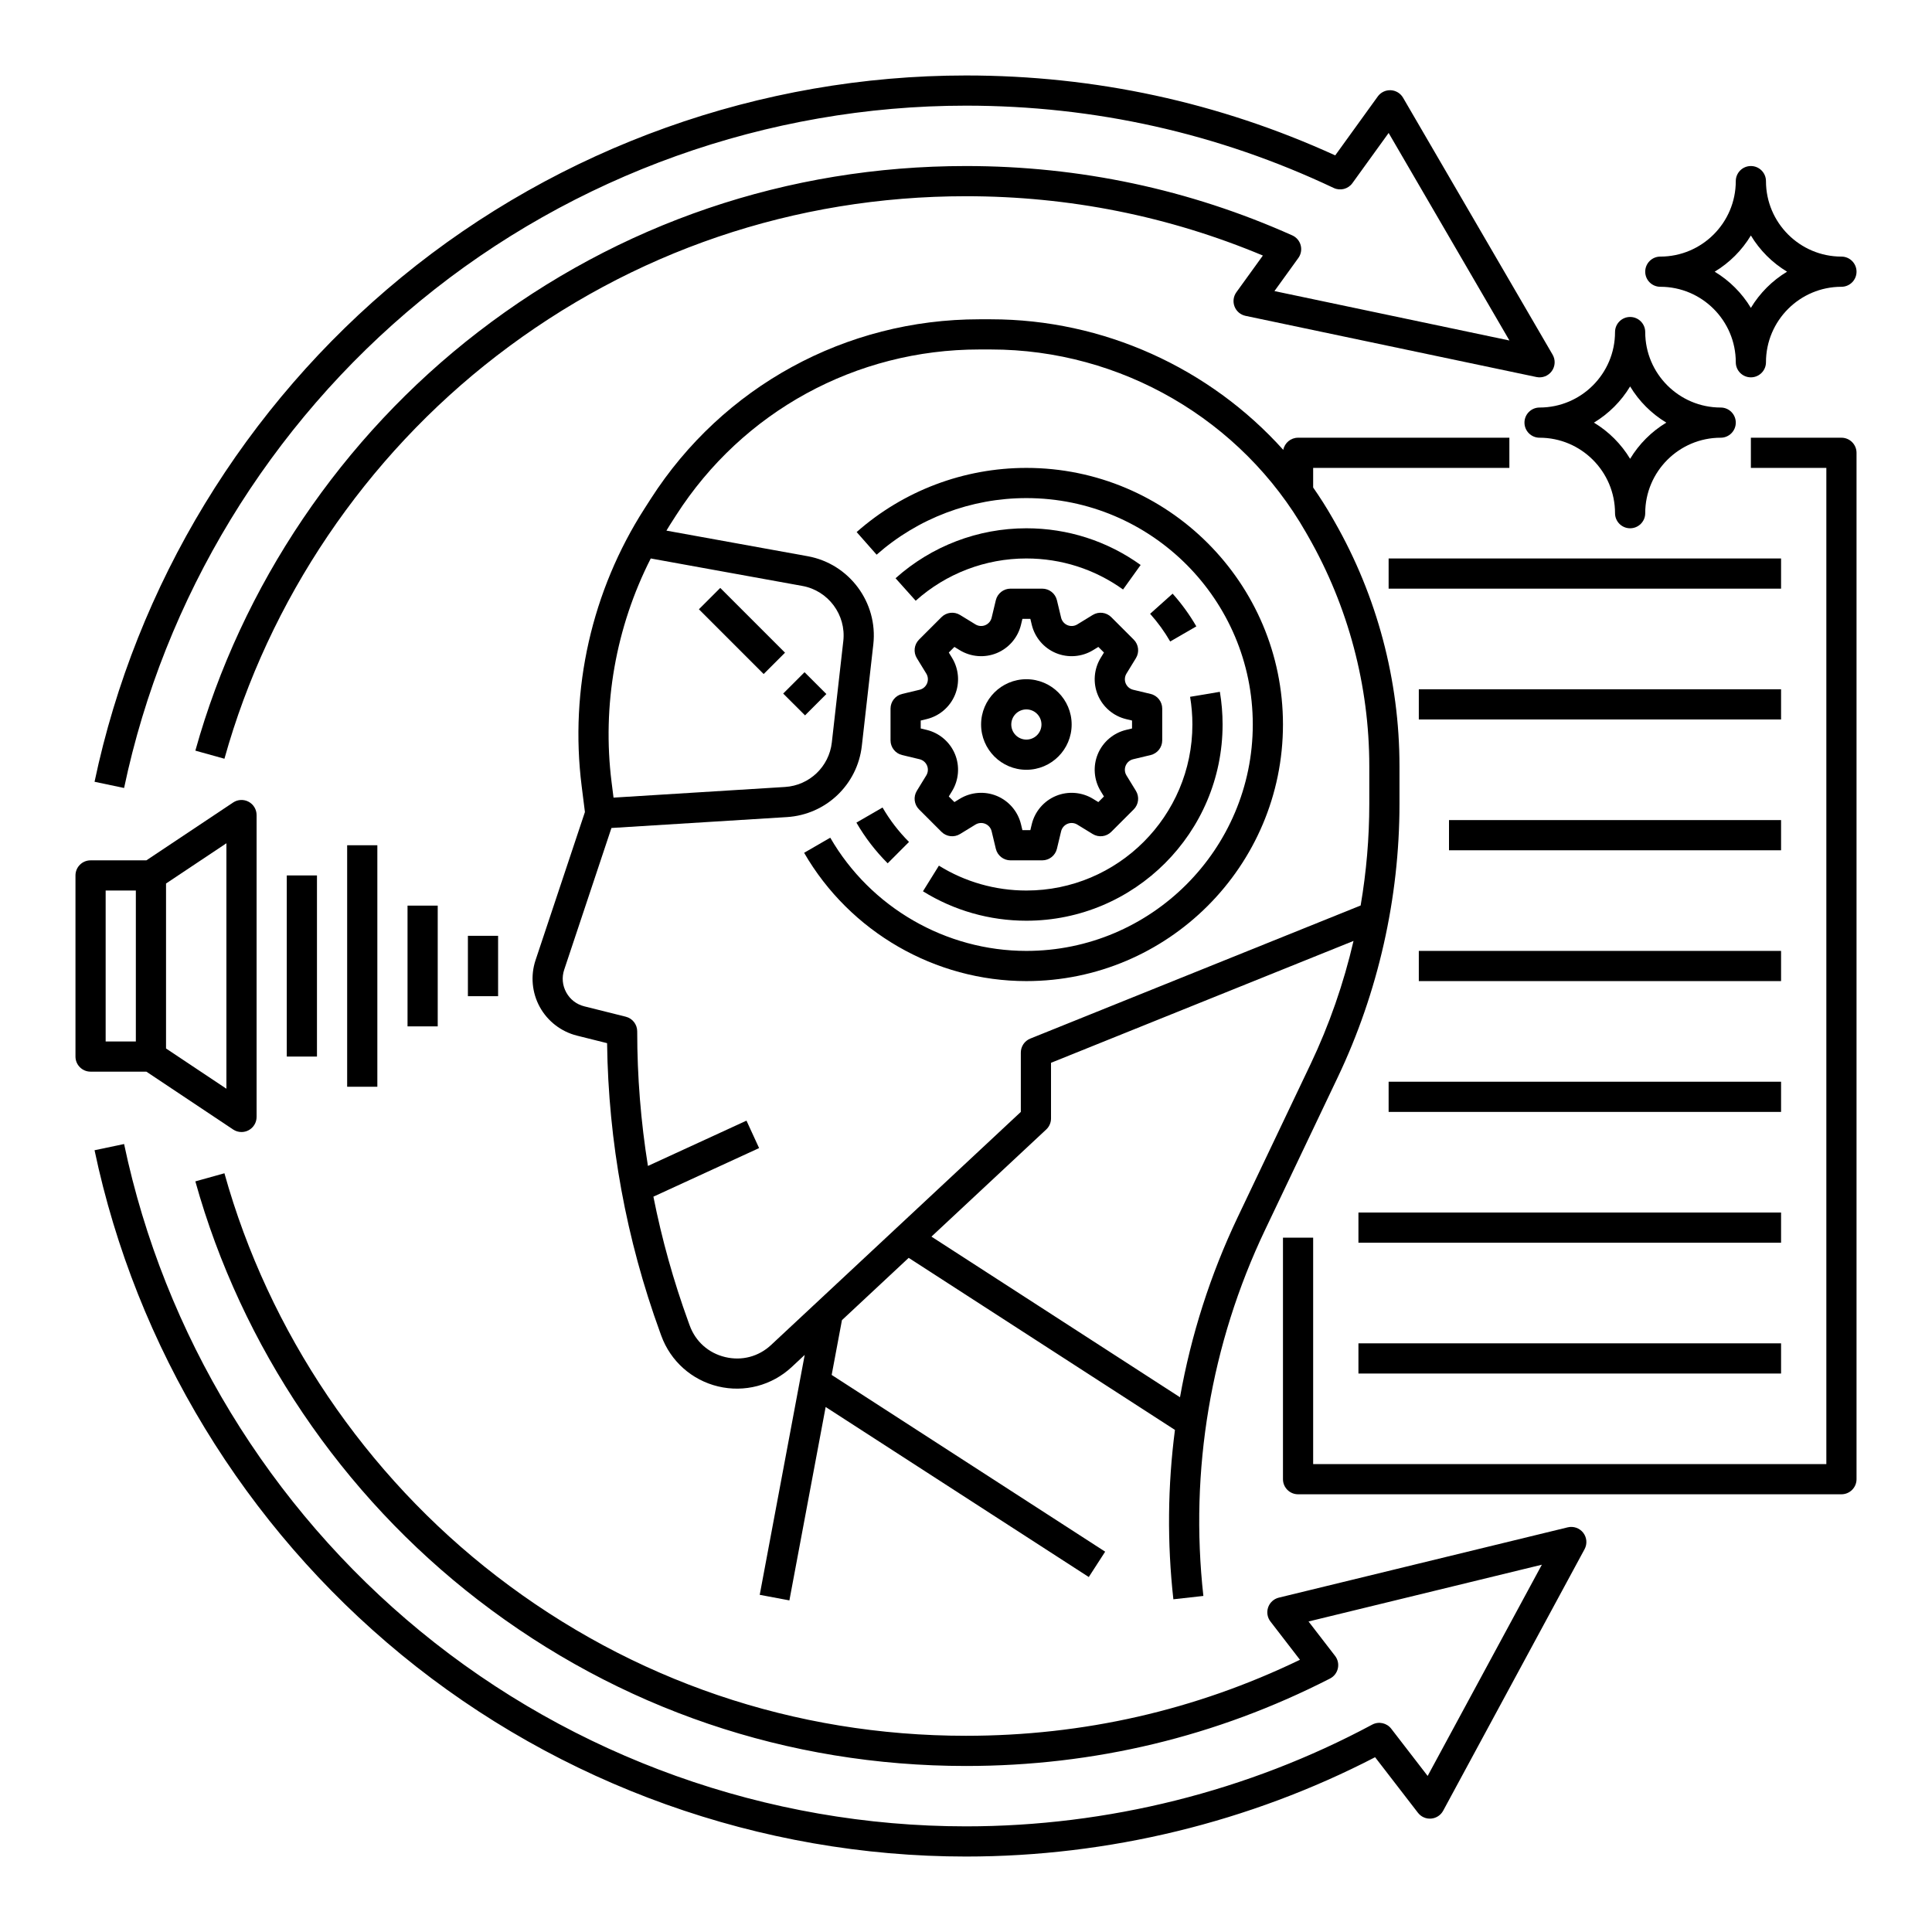 <svg xmlns="http://www.w3.org/2000/svg" viewBox="0 0 512 512" x="0px" y="0px"><path class="cls-1" d="m354.518,285.488c10.702-22.474,16.358-47.51,16.358-72.4v-10.079c-.001-22.659-5.94-45.036-17.175-64.711l-.671-1.175c-1.561-2.734-3.247-5.373-5.03-7.927v-5.196h52v-8h-56c-1.942,0-3.558,1.385-3.921,3.22-19.525-21.713-47.641-34.592-77.455-34.603l-3.065-.001h-.04c-35.393,0-67.937,17.784-87.054,47.573l-1.666,2.599c-13.968,21.766-19.881,47.883-16.652,73.541l.865,6.87-13.086,39.258c-1.364,4.094-.956,8.611,1.121,12.395,2.076,3.783,5.669,6.553,9.854,7.6l7.984,1.996c.348,26.199,5.062,51.957,14.027,76.607l.333.918c2.451,6.742,8.08,11.767,15.057,13.441,6.979,1.673,14.274-.248,19.52-5.145l3.436-3.207-11.922,63.584,7.863,1.475,9.61-51.255,69.731,45.063,4.342-6.719-72.479-46.84,2.722-14.517,17.688-16.509,70.561,45.6c-1.926,14.813-2.085,29.875-.418,44.88l7.951-.883c-3.693-33.243,1.955-66.775,16.334-96.973l19.277-40.481Zm-182.058-137.489l40.168,7.278c6.875,1.246,11.644,7.659,10.857,14.601l-3.043,26.885c-.729,6.431-5.946,11.39-12.406,11.792l-45.443,2.822-.51-4.047c-2.567-20.404,1.115-41.112,10.376-59.331Zm31.903,208.423c-3.325,3.104-7.775,4.274-12.193,3.213-4.423-1.062-7.852-4.122-9.405-8.394l-.333-.918c-3.95-10.863-7.045-21.948-9.275-33.194l28.011-12.875-3.342-7.27-26.118,12.005c-1.884-11.755-2.842-23.666-2.842-35.67,0-1.835-1.249-3.436-3.029-3.881l-10.994-2.749c-2.062-.515-3.76-1.825-4.782-3.688-1.022-1.863-1.216-3.999-.544-6.016l12.52-37.56,46.497-2.887c10.342-.643,18.693-8.582,19.859-18.876l3.043-26.885c1.259-11.111-6.375-21.378-17.38-23.372l-37.447-6.785c.311-.503.605-1.015.925-1.513l1.666-2.599c17.64-27.487,47.663-43.894,80.322-43.894h.036l3.066.001c34.414.012,66.395,18.586,83.46,48.473l.671,1.175c10.546,18.469,16.121,39.475,16.122,60.744v10.079c0,8.987-.774,17.993-2.291,26.88l-87.552,35.274c-1.514.609-2.505,2.078-2.505,3.71v15.716l-66.165,61.754Zm108.345,13.862l-65.866-42.566,30.416-28.388c.811-.756,1.271-1.815,1.271-2.924v-14.753l80.168-32.3c-2.617,11.279-6.439,22.275-11.401,32.695l-19.277,40.481c-7.26,15.246-12.382,31.307-15.309,47.753Z"/><rect class="cls-1" x="209.276" y="179.774" width="8.001" height="8.179" transform="translate(-67.54 204.71) rotate(-45.01)"/><rect class="cls-1" x="192.627" y="155.079" width="7.999" height="24.271" transform="translate(-60.648 188.012) rotate(-45)"/><path class="cls-1" d="m236,187.794v8.412c0,1.85,1.269,3.459,3.068,3.89l4.633,1.11c.889.213,1.629.846,1.979,1.69s.273,1.815-.205,2.596l-2.505,4.089c-.966,1.577-.725,3.61.583,4.918l5.947,5.947c1.308,1.308,3.342,1.549,4.918.582l4.088-2.505c.781-.478,1.751-.554,2.596-.204.846.351,1.479,1.091,1.691,1.979l1.11,4.634c.431,1.8,2.04,3.068,3.89,3.068h8.412c1.85,0,3.459-1.269,3.89-3.068l1.11-4.633c.213-.889.846-1.629,1.69-1.979s1.814-.275,2.596.205l4.089,2.505c1.576.964,3.61.726,4.918-.583l5.947-5.947c1.308-1.308,1.549-3.342.582-4.918l-2.505-4.088c-.479-.781-.555-1.751-.204-2.596.351-.846,1.091-1.479,1.979-1.691l4.634-1.11c1.8-.431,3.068-2.04,3.068-3.89v-8.412c0-1.85-1.269-3.459-3.068-3.89l-4.633-1.11c-.889-.213-1.629-.846-1.979-1.69s-.273-1.815.205-2.596l2.505-4.089c.966-1.577.725-3.61-.583-4.918l-5.947-5.947c-1.308-1.307-3.341-1.549-4.918-.582l-4.088,2.505c-.781.479-1.75.556-2.596.204-.846-.351-1.479-1.091-1.691-1.979l-1.11-4.634c-.431-1.8-2.04-3.068-3.89-3.068h-8.412c-1.85,0-3.459,1.269-3.89,3.068l-1.11,4.633c-.213.889-.846,1.629-1.69,1.979-.847.35-1.815.274-2.596-.205l-4.089-2.505c-1.575-.964-3.61-.725-4.918.583l-5.947,5.947c-1.308,1.308-1.549,3.342-.582,4.918l2.505,4.088c.479.781.555,1.751.204,2.596-.351.846-1.091,1.479-1.979,1.691l-4.634,1.11c-1.8.431-3.068,2.04-3.068,3.89Zm8,3.154l1.566-.375c3.371-.809,6.177-3.203,7.505-6.407,1.327-3.203,1.038-6.881-.773-9.838l-.857-1.4,1.487-1.488,1.399.857c2.958,1.813,6.635,2.102,9.84.774,3.203-1.328,5.598-4.134,6.406-7.506l.375-1.565h2.104l.375,1.566c.809,3.371,3.203,6.177,6.407,7.505,3.202,1.327,6.879,1.039,9.838-.773l1.4-.857,1.488,1.487-.857,1.399c-1.812,2.957-2.103,6.635-.774,9.84,1.328,3.203,4.134,5.598,7.506,6.406l1.565.375v2.104l-1.566.375c-3.371.809-6.177,3.203-7.505,6.407-1.327,3.203-1.038,6.881.773,9.838l.857,1.4-1.487,1.488-1.399-.857c-2.957-1.812-6.634-2.103-9.84-.774-3.203,1.328-5.598,4.134-6.406,7.506l-.375,1.565h-2.104l-.375-1.566c-.809-3.371-3.203-6.177-6.407-7.505-3.201-1.327-6.879-1.038-9.838.773l-1.4.857-1.488-1.487.857-1.399c1.812-2.957,2.103-6.635.774-9.84-1.328-3.203-4.134-5.598-7.506-6.406l-1.565-.375v-2.104Z"/><path class="cls-1" d="m272,204c6.617,0,12-5.383,12-12s-5.383-12-12-12-12,5.383-12,12,5.383,12,12,12Zm0-16c2.206,0,4,1.794,4,4s-1.794,4-4,4-4-1.794-4-4,1.794-4,4-4Z"/><path class="cls-1" d="m488,116h-24v8h20v264h-136v-60h-8v64c0,2.209,1.791,4,4,4h144c2.209,0,4-1.791,4-4V120c0-2.209-1.791-4-4-4Z"/><rect class="cls-1" x="368" y="148" width="104" height="8"/><rect class="cls-1" x="376" y="182.667" width="96" height="8"/><rect class="cls-1" x="384" y="217.333" width="88" height="8"/><rect class="cls-1" x="376" y="252" width="96" height="8"/><rect class="cls-1" x="368" y="286.667" width="104" height="8"/><rect class="cls-1" x="360" y="321.333" width="112" height="8"/><rect class="cls-1" x="360" y="356" width="112" height="8"/><path class="cls-1" d="m440,76c11.028,0,20,8.972,20,20,0,2.209,1.791,4,4,4s4-1.791,4-4c0-11.028,8.972-20,20-20,2.209,0,4-1.791,4-4s-1.791-4-4-4c-11.028,0-20-8.972-20-20,0-2.209-1.791-4-4-4s-4,1.791-4,4c0,11.028-8.972,20-20,20-2.209,0-4,1.791-4,4s1.791,4,4,4Zm24-13.59c2.365,3.924,5.666,7.225,9.59,9.59-3.924,2.365-7.225,5.666-9.59,9.59-2.365-3.924-5.666-7.225-9.59-9.59,3.924-2.365,7.225-5.666,9.59-9.59Z"/><path class="cls-1" d="m404,112c0,2.209,1.791,4,4,4,11.028,0,20,8.972,20,20,0,2.209,1.791,4,4,4s4-1.791,4-4c0-11.028,8.972-20,20-20,2.209,0,4-1.791,4-4s-1.791-4-4-4c-11.028,0-20-8.972-20-20,0-2.209-1.791-4-4-4s-4,1.791-4,4c0,11.028-8.972,20-20,20-2.209,0-4,1.791-4,4Zm28-9.59c2.365,3.924,5.666,7.225,9.59,9.59-3.924,2.365-7.225,5.666-9.59,9.59-2.365-3.924-5.666-7.225-9.59-9.59,3.924-2.365,7.225-5.666,9.59-9.59Z"/><path class="cls-1" d="m61.781,299.328c.669.446,1.443.672,2.219.672.647,0,1.296-.157,1.888-.474,1.301-.695,2.112-2.051,2.112-3.526v-80c0-1.476-.812-2.831-2.112-3.526s-2.879-.62-4.106.198l-22.992,15.328h-14.789c-2.209,0-4,1.791-4,4v48c0,2.209,1.791,4,4,4h14.789l22.992,15.328Zm-17.781-65.188l16-10.667v65.053l-16-10.667v-43.719Zm-8,41.859h-8v-40h8v40Z"/><rect class="cls-1" x="76" y="232" width="8" height="48"/><rect class="cls-1" x="92" y="224" width="8" height="64"/><rect class="cls-1" x="108" y="240" width="8" height="32"/><rect class="cls-1" x="124" y="248" width="8" height="16"/><path class="cls-1" d="m415.463,404.76l-76.558,18.63c-1.316.32-2.381,1.284-2.829,2.562-.448,1.278-.22,2.696.607,3.768l7.818,10.139c-27.681,13.369-57.431,20.143-88.502,20.143-45.454,0-88.464-14.624-124.38-42.29-34.791-26.801-60.412-64.725-72.143-106.784l-7.705,2.148c12.191,43.714,38.814,83.125,74.966,110.973,37.328,28.755,82.025,43.953,129.262,43.953,33.974,0,66.43-7.795,96.466-23.169,1.059-.542,1.821-1.526,2.081-2.687s-.01-2.375-.736-3.316l-7.033-9.12,61.832-15.047-30.266,55.979-9.649-12.512c-1.194-1.55-3.337-2.009-5.058-1.082-32.868,17.634-70.088,26.954-107.637,26.954-52.624,0-103.964-18.354-144.562-51.68-40.052-32.877-67.948-78.741-78.552-129.144l-7.828,1.646c10.977,52.178,39.851,99.652,81.304,133.68,42.026,34.498,95.169,53.497,149.639,53.497,37.726,0,75.133-9.092,108.415-26.322l11.354,14.721c.826,1.072,2.131,1.654,3.489,1.545,1.35-.109,2.553-.894,3.196-2.085l37.473-69.31c.752-1.391.614-3.094-.351-4.345-.967-1.252-2.581-1.817-4.113-1.444Z"/><path class="cls-1" d="m111.438,79.68c40.599-33.326,91.938-51.68,144.562-51.68,34.088,0,66.873,7.339,97.443,21.812,1.743.826,3.825.29,4.954-1.273l9.608-13.303,32.01,54.998-62.273-13.095,6.332-8.769c.704-.976.933-2.217.62-3.38-.312-1.162-1.132-2.122-2.23-2.613-27.266-12.194-56.356-18.377-86.464-18.377-47.236,0-91.934,15.198-129.262,43.953-36.151,27.848-62.774,67.259-74.966,110.973l7.705,2.148c11.73-42.06,37.352-79.983,72.143-106.784,35.916-27.666,78.926-42.29,124.38-42.29,27.315,0,53.757,5.286,78.675,15.722l-7.022,9.723c-.792,1.098-.976,2.521-.487,3.784.488,1.264,1.582,2.193,2.907,2.472l77.104,16.214c1.548.326,3.141-.29,4.066-1.572.925-1.281,1.009-2.987.214-4.354l-39.633-68.097c-.681-1.171-1.908-1.917-3.261-1.983-1.358-.062-2.646.556-3.439,1.653l-11.277,15.615c-30.784-14.054-63.686-21.177-97.847-21.177-54.47,0-107.612,18.999-149.639,53.497-41.453,34.027-70.327,81.502-81.304,133.68l7.828,1.646c10.604-50.402,38.5-96.267,78.552-129.144Z"/><path class="cls-1" d="m240.897,223.124c-2.728-2.726-5.087-5.797-7.013-9.127l-6.926,4.006c2.276,3.934,5.062,7.561,8.284,10.779l5.654-5.658Z"/><path class="cls-1" d="m272,236c-8.221,0-16.236-2.28-23.18-6.594l-4.223,6.795c8.212,5.103,17.688,7.799,27.402,7.799,28.673,0,52-23.327,52-52,0-2.903-.242-5.817-.719-8.662l-7.891,1.324c.404,2.408.609,4.877.609,7.338,0,24.262-19.738,44-44,44Z"/><path class="cls-1" d="m304.794,162.664c2.021,2.258,3.812,4.728,5.321,7.338l6.926-4.004c-1.784-3.086-3.899-6.003-6.286-8.67l-5.961,5.336Z"/><path class="cls-1" d="m272,148c9.263,0,18.122,2.844,25.62,8.224l4.664-6.5c-8.865-6.361-19.338-9.724-30.284-9.724-12.814,0-25.127,4.703-34.668,13.242l5.336,5.961c8.071-7.225,18.488-11.203,29.332-11.203Z"/><path class="cls-1" d="m340,192c0-37.495-30.505-68-68-68-16.585,0-32.559,6.038-44.979,17.001l5.293,5.998c10.959-9.672,25.053-14.999,39.687-14.999,33.084,0,60,26.916,60,60s-26.916,60-60,60c-21.354,0-41.271-11.496-51.975-30.003l-6.926,4.006c12.131,20.97,34.699,33.997,58.9,33.997,37.495,0,68-30.505,68-68Z"/></svg>